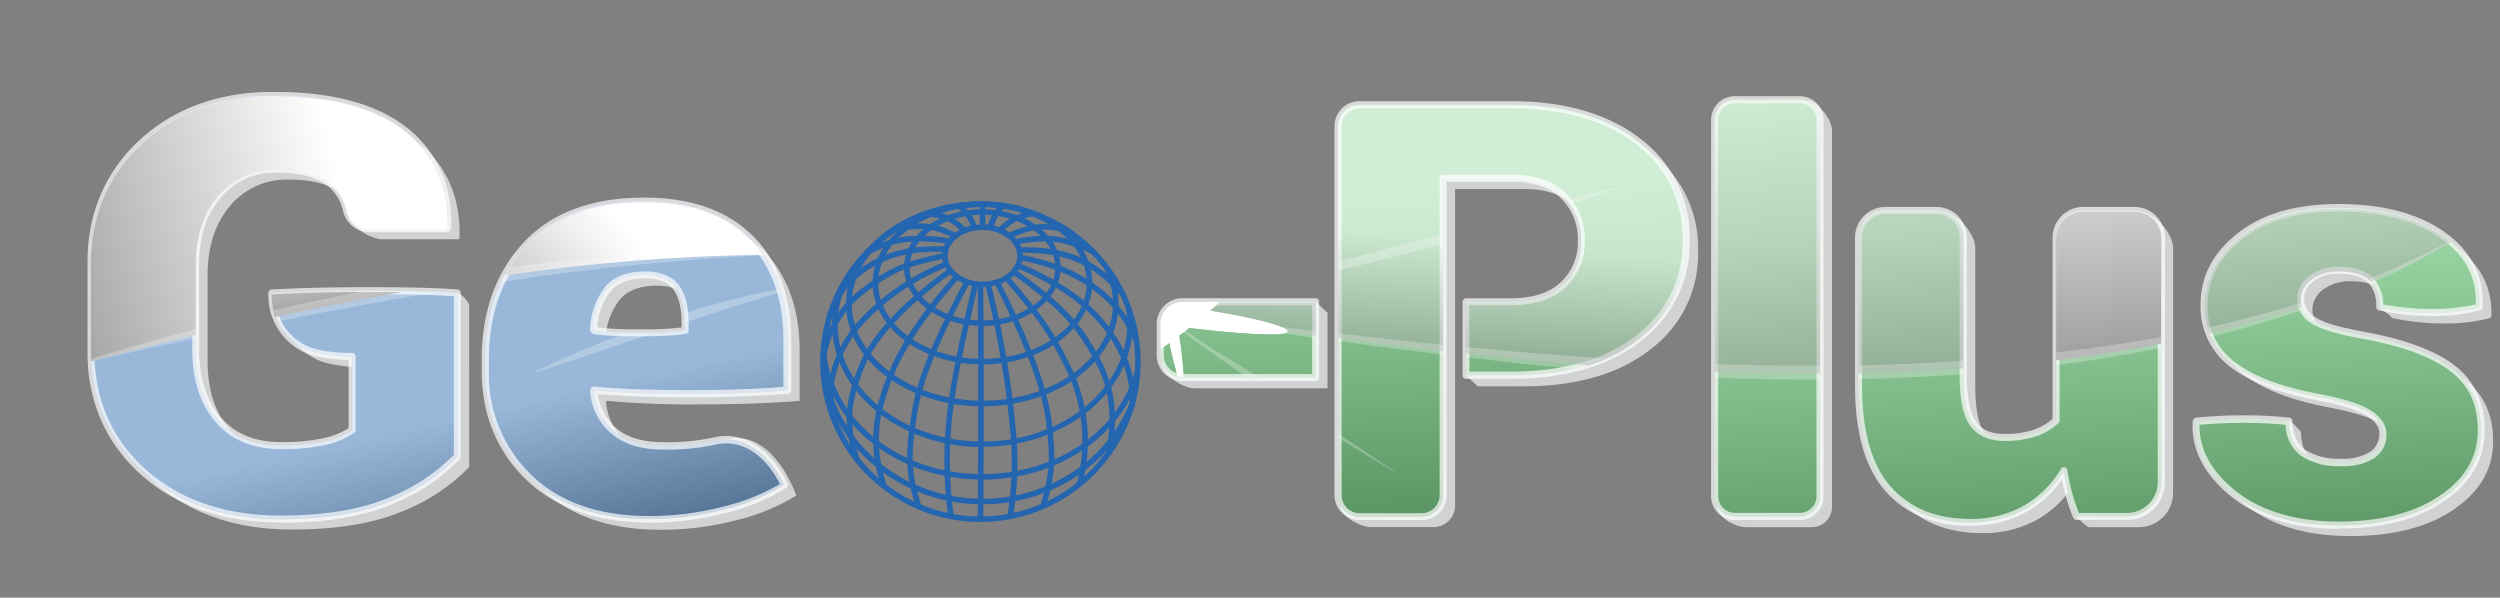 <?xml version="1.0" encoding="UTF-8"?>
<svg xmlns="http://www.w3.org/2000/svg" xmlns:xlink="http://www.w3.org/1999/xlink" viewBox="0 0 452.43 108.15">
  <rect x="0" y="0" width="452.43" height="108.15" fill="#808080" stroke="none"/>
  <defs>
    <style>.cls-1{fill:url(#radial-gradient);}.cls-2{fill:url(#radial-gradient-2);}.cls-3{fill:url(#radial-gradient-3);}.cls-4{fill:none;}.cls-5{isolation:isolate;}.cls-6{clip-path:url(#clip-path);}.cls-7{fill:#d0d2d3;}.cls-8{fill:#2465af;}.cls-9{fill:#35b34a;}.cls-10,.cls-29{mix-blend-mode:multiply;}.cls-10{opacity:0.53;}.cls-11{clip-path:url(#clip-path-3);}.cls-12{clip-path:url(#clip-path-4);}.cls-13{fill:url(#linear-gradient);}.cls-14{clip-path:url(#clip-path-5);}.cls-15{fill:url(#linear-gradient-2);}.cls-16{clip-path:url(#clip-path-6);}.cls-17{fill:url(#linear-gradient-3);}.cls-18{clip-path:url(#clip-path-7);}.cls-19{fill:url(#linear-gradient-4);}.cls-20{clip-path:url(#clip-path-8);}.cls-21{fill:url(#linear-gradient-5);}.cls-22{clip-path:url(#clip-path-9);}.cls-23{fill:url(#linear-gradient-6);}.cls-24{clip-path:url(#clip-path-10);}.cls-25{fill:url(#linear-gradient-7);}.cls-26,.cls-56{mix-blend-mode:overlay;}.cls-26{opacity:0.7;}.cls-27{clip-path:url(#clip-path-11);}.cls-28{fill:#fff;}.cls-30{clip-path:url(#clip-path-12);}.cls-31{clip-path:url(#clip-path-13);}.cls-32{fill:url(#linear-gradient-8);}.cls-33{clip-path:url(#clip-path-14);}.cls-34{fill:url(#linear-gradient-9);}.cls-35{clip-path:url(#clip-path-15);}.cls-36{fill:url(#linear-gradient-10);}.cls-37{opacity:0.5;}.cls-38{clip-path:url(#clip-path-16);}.cls-39{clip-path:url(#clip-path-17);}.cls-40{fill:url(#linear-gradient-11);}.cls-41{clip-path:url(#clip-path-18);}.cls-42{fill:url(#linear-gradient-12);}.cls-43{clip-path:url(#clip-path-19);}.cls-44{clip-path:url(#clip-path-20);}.cls-45{fill:url(#linear-gradient-13);}.cls-46{clip-path:url(#clip-path-21);}.cls-47{clip-path:url(#clip-path-22);}.cls-48{fill:url(#linear-gradient-14);}.cls-49{clip-path:url(#clip-path-23);}.cls-50{clip-path:url(#clip-path-24);}.cls-51{fill:url(#linear-gradient-15);}.cls-52{clip-path:url(#clip-path-25);}.cls-53{clip-path:url(#clip-path-26);}.cls-54{fill:url(#linear-gradient-16);}.cls-55{clip-path:url(#clip-path-27);}.cls-56{opacity:0.26;}.cls-57{clip-path:url(#clip-path-28);}.cls-58{clip-path:url(#clip-path-29);}.cls-59{clip-path:url(#clip-path-30);}.cls-60{clip-path:url(#clip-path-32);}.cls-61{clip-path:url(#clip-path-33);}.cls-62{clip-path:url(#clip-path-34);}.cls-63{clip-path:url(#clip-path-35);}.cls-64{clip-path:url(#clip-path-36);}.cls-65{clip-path:url(#clip-path-37);}.cls-66{clip-path:url(#clip-path-39);}.cls-67{clip-path:url(#clip-path-41);}.cls-68{clip-path:url(#clip-path-45);}.cls-69{clip-path:url(#clip-path-49);}.cls-70{clip-path:url(#clip-path-53);}.cls-71{mask:url(#mask);}.cls-72{fill:url(#radial-gradient-4);}.cls-73{clip-path:url(#clip-path-54);}.cls-74{mask:url(#mask-2);}.cls-75{fill:url(#radial-gradient-5);}.cls-76{clip-path:url(#clip-path-55);}.cls-77{mask:url(#mask-3);}.cls-78{fill:url(#radial-gradient-6);}</style>
    <radialGradient id="radial-gradient" cx="0" cy="80.38" r="1" gradientTransform="matrix(0, 3.96, 23.72, 0, -1708.94, 38.6)" gradientUnits="userSpaceOnUse">
      <stop offset="0" stop-color="#fff"></stop>
      <stop offset="1"></stop>
      <stop offset="1"></stop>
    </radialGradient>
    <radialGradient id="radial-gradient-2" cy="80.38" gradientTransform="matrix(-1.83, 0, 0, 23.19, 205.61, -1833.73)" xlink:href="#radial-gradient"></radialGradient>
    <radialGradient id="radial-gradient-3" cy="80.38" gradientTransform="matrix(1.06, 0, 0, -13.46, 196.72, 1122.49)" xlink:href="#radial-gradient"></radialGradient>
    <clipPath id="clip-path" transform="translate(15.8 16.62)">
      <rect class="cls-4" width="435.39" height="80.38"></rect>
    </clipPath>
    <clipPath id="clip-path-3" transform="translate(15.8 16.62)">
      <rect class="cls-4" x="0.63" y="0.63" width="432.6" height="77.8"></rect>
    </clipPath>
    <clipPath id="clip-path-4" transform="translate(15.8 16.62)">
      <path class="cls-4" d="M67,65.94a33.92,33.92,0,0,1-12,8q-7.77,3.33-20,3.33-15.26,0-24.77-8.5T.63,46.75V31.19q0-13.46,9.27-22T33.74.63Q49.45.63,57.47,7t7.74,17.42l-.11.31H51.21A4.4,4.4,0,0,1,46.9,21.4,8.65,8.65,0,0,0,44,16.6q-3.21-2.66-9.68-2.66a13.39,13.39,0,0,0-10.7,4.76q-4.05,4.77-4.05,12.39V46.75q0,7.78,4,12.52T34.92,64a35,35,0,0,0,8.25-.77,13.9,13.9,0,0,0,4.76-2V47.88s-5.63.1-8.66-1.44a10.69,10.69,0,0,1-5.87-10S39,36,51.17,36,67,36.41,67,36.41Z"></path>
    </clipPath>
    <linearGradient id="linear-gradient" y1="80.38" x2="1" y2="80.38" gradientTransform="matrix(0, 49.47, 49.47, 0, -3942.76, 65.69)" gradientUnits="userSpaceOnUse">
      <stop offset="0" stop-color="#fff"></stop>
      <stop offset="1" stop-color="#1d1d1b"></stop>
    </linearGradient>
    <clipPath id="clip-path-5" transform="translate(15.8 16.62)">
      <path class="cls-4" d="M101.53,77.31q-13.86,0-21.71-7.63T72,50.39v-2q0-12.69,7.4-20.68t21.43-7.93q12.33,0,19.11,6.7t6.79,18.38V54s-6.3.65-17.84.65A165.11,165.11,0,0,1,91.79,54l-.11.31a10.36,10.36,0,0,0,3.54,7c2.07,1.8,5,2.69,8.9,2.69a40.11,40.11,0,0,0,9.09-.82c8.69-2.09,12.87,7.94,12.87,7.94a36.75,36.75,0,0,1-10.59,4.4,53.57,53.57,0,0,1-14,1.79m-.73-44.17c-3,0-5.29.88-6.73,2.63a12.37,12.37,0,0,0-2.5,7.14l.11.26s1.75.43,8.38.43,8.06-.43,8.06-.43V41.84c0-2.87-.56-5-1.66-6.5s-3-2.2-5.66-2.2"></path>
    </clipPath>
    <linearGradient id="linear-gradient-2" y1="80.37" y2="80.37" gradientTransform="matrix(0, 49.47, 49.47, 0, -3876.84, 51.53)" xlink:href="#linear-gradient"></linearGradient>
    <clipPath id="clip-path-6" transform="translate(15.8 16.62)">
      <path class="cls-4" d="M309.93,76.85H298.15a3.65,3.65,0,0,1-3.65-3.66V5.08a3.65,3.65,0,0,1,3.65-3.66h11.78a3.65,3.65,0,0,1,3.65,3.66V73.19a3.65,3.65,0,0,1-3.65,3.66"></path>
    </clipPath>
    <linearGradient id="linear-gradient-3" y1="80.38" y2="80.38" gradientTransform="matrix(0, 104.59, 104.59, 0, -8102.13, 27.68)" xlink:href="#linear-gradient"></linearGradient>
    <clipPath id="clip-path-7" transform="translate(15.8 16.62)">
      <path class="cls-4" d="M357.7,68.55a18.93,18.93,0,0,1-7,6.94,19.92,19.92,0,0,1-9.94,2.43q-9.47,0-14.84-6T320.54,53.2V26.36a4.9,4.9,0,0,1,4.9-4.9h9.18a4.9,4.9,0,0,1,4.9,4.9V51.24q0,6.49,1.83,8.9c1.22,1.6,3.1,2.41,5.66,2.41a17,17,0,0,0,5.35-.77,10.48,10.48,0,0,0,3.94-2.31V26.36a4.9,4.9,0,0,1,4.89-4.9h9.24a4.9,4.9,0,0,1,4.9,4.9V70.64a6.21,6.21,0,0,1-6.21,6.21H360A31.43,31.43,0,0,1,358.65,73a40.61,40.61,0,0,1-.95-4.41"></path>
    </clipPath>
    <linearGradient id="linear-gradient-4" y1="80.37" y2="80.37" gradientTransform="matrix(0, 104.59, 104.59, 0, -8057.69, 25.11)" xlink:href="#linear-gradient"></linearGradient>
    <clipPath id="clip-path-8" transform="translate(15.8 16.62)">
      <path class="cls-4" d="M415.47,61.8q0-2.05-2.49-3.66t-9-2.89q-10.33-1.91-15.58-5.86a13,13,0,0,1-5.25-10.93q0-7.32,6.56-12.42T407.43,21q11.81,0,18.81,4.94t6.66,12.77l-.11.31a31.62,31.62,0,0,1-8.54,1,43.6,43.6,0,0,1-9.38-1,6.63,6.63,0,0,0-1.75-5c-1.17-1.12-3.08-1.69-5.74-1.69a7.88,7.88,0,0,0-4.87,1.49,4.55,4.55,0,0,0-2,3.79,4.44,4.44,0,0,0,2.26,3.73q2.28,1.55,9.16,2.77,10.88,2,16.07,6t5.19,11.24q0,7.47-7.08,12.31t-18.72,4.83q-12.07,0-19.1-5.73t-6.69-12.8l.1-.3a84.68,84.68,0,0,1,8.54-.43,73.15,73.15,0,0,1,8.19.43c.07,2.62.92,4.52,2.54,5.68A11.76,11.76,0,0,0,407.92,67a9.65,9.65,0,0,0,5.63-1.36,4.44,4.44,0,0,0,1.92-3.86"></path>
    </clipPath>
    <linearGradient id="linear-gradient-5" y1="80.38" y2="80.38" gradientTransform="matrix(0, 104.59, 104.59, 0, -7998.87, 21.59)" xlink:href="#linear-gradient"></linearGradient>
    <clipPath id="clip-path-9" transform="translate(15.8 16.62)">
      <path class="cls-4" d="M222.28,51.7H198.21a4,4,0,0,1-4-4V42a4,4,0,0,1,4-4h24.07Z"></path>
    </clipPath>
    <linearGradient id="linear-gradient-6" y1="80.38" y2="80.38" gradientTransform="matrix(0, 99.42, 99.42, 0, -7782.86, 19.6)" xlink:href="#linear-gradient"></linearGradient>
    <clipPath id="clip-path-10" transform="translate(15.8 16.62)">
      <path class="cls-4" d="M280.78,9.08q-8.55-6.76-23.14-6.76H230.23a3.89,3.89,0,0,0-3.89,3.89V73a3.9,3.9,0,0,0,3.89,3.9h11.25a3.9,3.9,0,0,0,3.89-3.9V15.63h12.27q6.25,0,9.49,3.17a10.91,10.91,0,0,1,3.24,8.14,10.47,10.47,0,0,1-3.27,8q-3.27,3.1-9.46,3.1h-8.15V51.3h8.15q14.58,0,23.14-6.73a21.43,21.43,0,0,0,8.56-17.73,21.51,21.51,0,0,0-8.56-17.76"></path>
    </clipPath>
    <linearGradient id="linear-gradient-7" y1="80.38" y2="80.38" gradientTransform="matrix(0, 99.68, 99.68, 0, -7754.88, 17.31)" xlink:href="#linear-gradient"></linearGradient>
    <clipPath id="clip-path-11" transform="translate(15.8 16.62)">
      <rect class="cls-4" width="433.86" height="79.07"></rect>
    </clipPath>
    <clipPath id="clip-path-12" transform="translate(15.8 16.62)">
      <rect class="cls-4" x="0.63" y="0.84" width="427.11" height="50.2"></rect>
    </clipPath>
    <clipPath id="clip-path-13" transform="translate(15.8 16.62)">
      <path class="cls-4" d="M19.61,31.29q0-7.62,4.05-12.38a13.36,13.36,0,0,1,10.7-4.77q6.47,0,9.68,2.67a8.58,8.58,0,0,1,2.86,4.8,4.4,4.4,0,0,0,4.31,3.33H65.1l.11-.3q.29-11.06-7.74-17.43T33.74.84Q19.16.84,9.9,9.38t-9.27,22V47c0,.61,0,1.2.05,1.79C6.45,47.22,12.81,45.61,19.61,44Z"></path>
    </clipPath>
    <linearGradient id="linear-gradient-8" y1="80.41" y2="80.41" gradientTransform="matrix(-136.2, 0, 0, 136.2, 48.03, -10927.21)" xlink:href="#linear-gradient"></linearGradient>
    <clipPath id="clip-path-14" transform="translate(15.8 16.62)">
      <path class="cls-4" d="M33.4,36.61A11.21,11.21,0,0,0,34,40.74c7.38-1.59,15.09-3.12,23-4.52-1.68,0-3.62,0-5.84,0-12.14,0-17.77.43-17.77.43"></path>
    </clipPath>
    <linearGradient id="linear-gradient-9" y1="80.37" y2="80.37" gradientTransform="matrix(0, 46.25, 46.25, 0, -3672.03, 20.23)" xlink:href="#linear-gradient"></linearGradient>
    <clipPath id="clip-path-15" transform="translate(15.8 16.62)">
      <path class="cls-4" d="M100.8,20q-14,0-21.43,7.93a26.27,26.27,0,0,0-3.81,5.3,350.13,350.13,0,0,1,46.72-3.74,20.83,20.83,0,0,0-2.37-2.79Q113.13,20,100.8,20"></path>
    </clipPath>
    <linearGradient id="linear-gradient-10" y1="80.35" y2="80.35" gradientTransform="matrix(-98.42, 0, 0, 98.42, 99.03, -7881.11)" xlink:href="#linear-gradient"></linearGradient>
    <clipPath id="clip-path-16" transform="translate(15.8 16.62)">
      <rect class="cls-4" x="294.5" y="1.62" width="19.09" height="49.41"></rect>
    </clipPath>
    <clipPath id="clip-path-17" transform="translate(15.8 16.62)">
      <path class="cls-4" d="M313.58,51V5.28a3.65,3.65,0,0,0-3.65-3.66H298.15a3.65,3.65,0,0,0-3.65,3.66V50.73q9.54.33,19.08.3"></path>
    </clipPath>
    <linearGradient id="linear-gradient-11" y1="80.38" y2="80.38" gradientTransform="matrix(0, 129.12, 129.12, 0, -10074.08, -1.27)" xlink:href="#linear-gradient"></linearGradient>
    <clipPath id="clip-path-18" transform="translate(15.8 16.62)">
      <path class="cls-4" d="M375.33,26.56a4.89,4.89,0,0,0-4.9-4.89h-9.24a4.89,4.89,0,0,0-4.89,4.89v22c6.46-.78,12.82-1.76,19-3Z"></path>
    </clipPath>
    <linearGradient id="linear-gradient-12" y1="80.38" y2="80.38" gradientTransform="matrix(0, 129.12, 129.12, 0, -10012.38, -6.97)" xlink:href="#linear-gradient"></linearGradient>
    <clipPath id="clip-path-19" transform="translate(15.8 16.62)">
      <rect class="cls-4" x="320.54" y="21.67" width="18.98" height="29.27"></rect>
    </clipPath>
    <clipPath id="clip-path-20" transform="translate(15.8 16.62)">
      <path class="cls-4" d="M339.52,26.56a4.89,4.89,0,0,0-4.9-4.89h-9.18a4.89,4.89,0,0,0-4.9,4.89V50.94c6.37-.13,12.71-.4,19-.83Z"></path>
    </clipPath>
    <linearGradient id="linear-gradient-13" y1="80.38" y2="80.38" gradientTransform="matrix(0, 129.12, 129.12, 0, -10048.16, -3.64)" xlink:href="#linear-gradient"></linearGradient>
    <clipPath id="clip-path-21" transform="translate(15.8 16.62)">
      <rect class="cls-4" x="383.11" y="21.15" width="44.63" height="22.57"></rect>
    </clipPath>
    <clipPath id="clip-path-22" transform="translate(15.8 16.62)">
      <path class="cls-4" d="M400.55,37.79a4.55,4.55,0,0,1,2-3.79,7.88,7.88,0,0,1,4.87-1.48q4,0,5.74,1.69l.15.16a135.94,135.94,0,0,0,14.48-7.1c-.48-.4-1-.8-1.51-1.18q-7-4.93-18.81-4.94-11.21,0-17.76,5.1t-6.56,12.41a14.69,14.69,0,0,0,.85,5.07q8.64-2,16.8-4.68a3.79,3.79,0,0,1-.21-1.26"></path>
    </clipPath>
    <linearGradient id="linear-gradient-14" y1="80.38" y2="80.38" gradientTransform="matrix(0, 129.12, 129.12, 0, -9972.63, -10.65)" xlink:href="#linear-gradient"></linearGradient>
    <clipPath id="clip-path-23" transform="translate(15.8 16.62)">
      <rect class="cls-4" x="195.06" y="38.22" width="27.22" height="5.95"></rect>
    </clipPath>
    <clipPath id="clip-path-24" transform="translate(15.8 16.62)">
      <path class="cls-4" d="M198.21,38.22a4,4,0,0,0-3.15,1.54c8.87,1.52,17.42,3,27.22,4.41v-6Z"></path>
    </clipPath>
    <linearGradient id="linear-gradient-15" y1="80.37" y2="80.37" gradientTransform="matrix(-53.09, 0, 0, 53.09, 226.17, -4226.18)" xlink:href="#linear-gradient"></linearGradient>
    <clipPath id="clip-path-25" transform="translate(15.8 16.62)">
      <rect class="cls-4" x="226.34" y="2.52" width="63" height="46.96"></rect>
    </clipPath>
    <clipPath id="clip-path-26" transform="translate(15.8 16.62)">
      <path class="cls-4" d="M289.34,27a21.51,21.51,0,0,0-8.56-17.76q-8.55-6.76-23.14-6.76H230.23a3.89,3.89,0,0,0-3.89,3.89v38.2q9.32,1.28,19,2.38V15.83h12.27q6.25,0,9.49,3.17a10.91,10.91,0,0,1,3.24,8.14,10.46,10.46,0,0,1-3.27,8q-3.27,3.1-9.46,3.1h-8.15v9.11c7.75.85,14.34,1.58,22.31,2.17a28.86,28.86,0,0,0,9-4.7A21.46,21.46,0,0,0,289.34,27"></path>
    </clipPath>
    <linearGradient id="linear-gradient-16" y1="80.39" y2="80.39" gradientTransform="matrix(-53.06, 0, 0, 53.06, 255.95, -4239.7)" xlink:href="#linear-gradient"></linearGradient>
    <clipPath id="clip-path-27" transform="translate(15.8 16.62)">
      <path class="cls-4" d="M91.68,43.17l-.11-.26a12.37,12.37,0,0,1,2.5-7.14c1.44-1.75,3.69-2.63,6.73-2.63q4,0,5.66,2.2c1.1,1.46,1.66,3.63,1.66,6.5v1.33s-1.43.43-8.06.43-8.38-.43-8.38-.43M79.37,27.76q-7.4,8-7.4,20.68v2Q72,62,79.82,69.68t21.71,7.63a53.57,53.57,0,0,0,14-1.79,36.75,36.75,0,0,0,10.59-4.4s-4.18-10-12.87-7.94a40.11,40.11,0,0,1-9.09.82c-3.87,0-6.83-.89-8.9-2.69a10.36,10.36,0,0,1-3.54-7l.11-.31a165.11,165.11,0,0,0,17.07.65c11.54,0,17.84-.65,17.84-.65V44.91q0-11.67-6.79-18.38t-19.11-6.7h-.17q-13.9,0-21.26,7.93"></path>
    </clipPath>
    <clipPath id="clip-path-28" transform="translate(15.8 16.62)">
      <rect class="cls-4" x="-3.87" y="28.94" width="132.31" height="20.81"></rect>
    </clipPath>
    <clipPath id="clip-path-29" transform="translate(15.8 16.62)">
      <rect class="cls-4" x="80.33" y="35.03" width="49.03" height="16.01"></rect>
    </clipPath>
    <clipPath id="clip-path-30" transform="translate(15.8 16.62)">
      <path class="cls-4" d="M9.9,9.18Q.63,17.73.63,31.19V46.75q0,13.56,9.52,22.06t24.77,8.5q12.22,0,20-3.33a33.92,33.92,0,0,0,12-8V36.41S63.31,36,51.17,36s-17.77.43-17.77.43a10.69,10.69,0,0,0,5.87,10c3,1.54,8.66,1.44,8.66,1.44V61.19a13.9,13.9,0,0,1-4.76,2,35,35,0,0,1-8.25.77q-7.26,0-11.28-4.73t-4-12.52V31.09q0-7.62,4.05-12.39a13.37,13.37,0,0,1,10.7-4.76q6.48,0,9.68,2.66a8.65,8.65,0,0,1,2.86,4.8,4.4,4.4,0,0,0,4.32,3.34H65.1l.11-.31Q65.5,13.37,57.47,7T33.74.63Q19.16.63,9.9,9.18"></path>
    </clipPath>
    <clipPath id="clip-path-32" transform="translate(15.8 16.62)">
      <rect class="cls-4" x="40.87" y="10.23" width="47.63" height="7.87"></rect>
    </clipPath>
    <clipPath id="clip-path-33" transform="translate(15.8 16.62)">
      <path class="cls-4" d="M198.21,38a4,4,0,0,0-4,4v5.63a4,4,0,0,0,4,4h24.07V38Z"></path>
    </clipPath>
    <clipPath id="clip-path-34" transform="translate(15.8 16.62)">
      <rect class="cls-4" x="192.6" y="24.79" width="239.01" height="27.3"></rect>
    </clipPath>
    <clipPath id="clip-path-35" transform="translate(15.8 16.62)">
      <rect class="cls-4" x="192.6" y="39.13" width="46.14" height="30.12"></rect>
    </clipPath>
    <clipPath id="clip-path-36" transform="translate(15.8 16.62)">
      <rect class="cls-4" x="192.6" y="16.62" width="86.26" height="22.52"></rect>
    </clipPath>
    <clipPath id="clip-path-37" transform="translate(15.8 16.62)">
      <path class="cls-4" d="M230.23,2.32a3.89,3.89,0,0,0-3.89,3.89V73a3.9,3.9,0,0,0,3.89,3.9h11.25a3.9,3.9,0,0,0,3.89-3.9V15.63h12.27q6.25,0,9.49,3.17a10.91,10.91,0,0,1,3.24,8.14,10.47,10.47,0,0,1-3.27,8q-3.27,3.1-9.46,3.1h-8.15V51.3h8.15q14.58,0,23.14-6.73a21.43,21.43,0,0,0,8.56-17.73,21.51,21.51,0,0,0-8.56-17.76q-8.55-6.76-23.14-6.76Z"></path>
    </clipPath>
    <clipPath id="clip-path-39" transform="translate(15.8 16.62)">
      <rect class="cls-4" x="192.6" y="39.13" width="44.84" height="30.12"></rect>
    </clipPath>
    <clipPath id="clip-path-41" transform="translate(15.8 16.62)">
      <path class="cls-4" d="M298.15,1.42h11.77a3.66,3.66,0,0,1,3.66,3.66V73.19a3.66,3.66,0,0,1-3.66,3.66H298.15a3.65,3.65,0,0,1-3.65-3.65V5.08A3.66,3.66,0,0,1,298.15,1.42Z"></path>
    </clipPath>
    <clipPath id="clip-path-45" transform="translate(15.8 16.62)">
      <path class="cls-4" d="M361.19,21.46a4.9,4.9,0,0,0-4.89,4.9V59.47a10.45,10.45,0,0,1-3.95,2.31,16.94,16.94,0,0,1-5.34.77c-2.56,0-4.44-.81-5.66-2.41s-1.83-4.57-1.83-8.9V26.36a4.9,4.9,0,0,0-4.9-4.9h-9.18a4.91,4.91,0,0,0-4.9,4.9V53.2q0,12.64,5.38,18.68t14.84,6a19.92,19.92,0,0,0,9.94-2.43,18.93,18.93,0,0,0,7-6.94,40.61,40.61,0,0,0,.95,4.41A31.43,31.43,0,0,0,360,76.85h9.11a6.21,6.21,0,0,0,6.21-6.21V26.36a4.9,4.9,0,0,0-4.9-4.9Z"></path>
    </clipPath>
    <clipPath id="clip-path-49" transform="translate(15.8 16.62)">
      <path class="cls-4" d="M389.67,26.05q-6.56,5.09-6.56,12.41a13,13,0,0,0,5.25,10.93q5.25,4,15.58,5.86,6.56,1.28,9,2.89t2.49,3.66a4.44,4.44,0,0,1-1.92,3.86A9.72,9.72,0,0,1,407.92,67,11.76,11.76,0,0,1,401,65.28q-2.43-1.74-2.54-5.68a74.87,74.87,0,0,0-8.19-.42c-4.74,0-8.54.42-8.54.42l-.1.3q-.33,7.07,6.69,12.8t19.1,5.73q11.65,0,18.72-4.83t7.08-12.31q0-7.27-5.19-11.24t-16.07-6q-6.89-1.23-9.15-2.77a4.43,4.43,0,0,1-2.27-3.73,4.55,4.55,0,0,1,2-3.79,7.88,7.88,0,0,1,4.87-1.49c2.66,0,4.57.57,5.74,1.69a6.63,6.63,0,0,1,1.75,5,43.6,43.6,0,0,0,9.38,1,31.75,31.75,0,0,0,8.55-1l.1-.31q.33-7.83-6.66-12.77T407.43,21q-11.21,0-17.76,5.1"></path>
    </clipPath>
    <clipPath id="clip-path-53" transform="translate(15.8 16.62)">
      <path class="cls-4" d="M198.21,38a4,4,0,0,0-4,4v4.68q2-1.47,4.16-3.11c2.43-1.9,4.7-3.79,6.73-5.6Z"></path>
    </clipPath>
    <mask id="mask" x="205.76" y="49.36" width="19.33" height="19.27" maskUnits="userSpaceOnUse">
      <g transform="translate(15.8 16.62)">
        <rect class="cls-1" x="192.65" y="35.59" width="13.95" height="13.56" transform="translate(16.05 131.51) rotate(-37.88)"></rect>
      </g>
    </mask>
    <radialGradient id="radial-gradient-4" cx="0" cy="80.38" r="1" gradientTransform="matrix(0, 3.96, 23.72, 0, -1708.94, 38.6)" gradientUnits="userSpaceOnUse">
      <stop offset="0" stop-color="#fff"></stop>
      <stop offset="1" stop-color="#fff"></stop>
      <stop offset="1" stop-color="#fff"></stop>
    </radialGradient>
    <clipPath id="clip-path-54" transform="translate(15.8 16.62)">
      <path class="cls-4" d="M194.18,42v.11l1.49.19c13,1.63,21.49,2.11,21.62,1.08s-8.15-3.17-21.15-4.8h0A4,4,0,0,0,194.18,42"></path>
    </clipPath>
    <mask id="mask-2" x="209.26" y="52.38" width="24.67" height="11.54" maskUnits="userSpaceOnUse">
      <g transform="translate(15.8 16.62)">
        <rect class="cls-2" x="201.46" y="29.64" width="8.67" height="23.78" transform="translate(139.09 240.6) rotate(-82.88)"></rect>
      </g>
    </mask>
    <radialGradient id="radial-gradient-5" cy="80.38" r="1" gradientTransform="matrix(-1.83, 0, 0, 23.19, 205.61, -1833.73)" xlink:href="#radial-gradient-4"></radialGradient>
    <clipPath id="clip-path-55" transform="translate(15.8 16.62)">
      <path class="cls-4" d="M194.74,40l.12.68A106.23,106.23,0,0,0,197.3,51.6a3.91,3.91,0,0,0,.91.1h.27A102.06,102.06,0,0,0,197,40.29c-.12-.66-.24-1.31-.36-1.94A4,4,0,0,0,194.74,40"></path>
    </clipPath>
    <mask id="mask-3" x="208.22" y="54.32" width="8.4" height="14.66" maskUnits="userSpaceOnUse">
      <g transform="translate(15.8 16.62)">
        <rect class="cls-3" x="193.59" y="38.13" width="6.05" height="13.8" transform="translate(-4.86 35.49) rotate(-10.19)"></rect>
      </g>
    </mask>
    <radialGradient id="radial-gradient-6" cy="80.38" r="1" gradientTransform="matrix(1.06, 0, 0, -13.46, 196.72, 1122.49)" xlink:href="#radial-gradient-4"></radialGradient>
  </defs>
  <g class="cls-5">
    <g id="Layer_2" data-name="Layer 2">
      <g id="Layer_1-2" data-name="Layer 1">
        <g class="cls-6">
          <g class="cls-6">
            <path class="cls-7" d="M69.12,67.89a34.28,34.28,0,0,1-12.05,8q-7.77,3.31-20,3.32-15.25,0-24.77-8.49T2.79,48.69V33.13q0-13.46,9.27-22T35.9,2.58q15.7,0,23.73,6.37t7.74,17.43l-.11.3H53.37c-2,0-5.68-2.21-6.15-4.19s.41-2.76-1-3.94Q43,15.88,36.52,15.88a13.35,13.35,0,0,0-10.7,4.77q-4,4.76-4.05,12.38V48.69q0,7.79,4,12.52t11.29,4.73a35.08,35.08,0,0,0,8.25-.76,14.09,14.09,0,0,0,4.76-2.05V49.82s-5.63.1-8.67-1.44a10.68,10.68,0,0,1-5.86-10s5.62-.44,17.77-.44c8,0,11.63-1.63,13.63-1.51,1,.07,2.16,2,2.16,2Z" transform="translate(15.8 16.62)"></path>
            <path class="cls-7" d="M103.69,79.25q-13.86,0-21.71-7.62t-7.85-19.3V50.38q0-12.69,7.4-20.68T103,21.77q12.35,0,19.12,6.71t6.79,18.37v9.06s-6.3.65-17.84.65A165.11,165.11,0,0,1,94,55.91l-.12.31a10.41,10.41,0,0,0,3.55,7c2.07,1.79,5,2.68,8.9,2.68,3.64,0,6.8-2.46,9.22-3,8.68-2.1,12.74,10.16,12.74,10.16a36.47,36.47,0,0,1-10.59,4.4,53.57,53.57,0,0,1-14,1.79M103,35.08q-4.56,0-6.72,2.63a12.45,12.45,0,0,0-2.51,7.14l.11.26s1.75.43,8.39.43,8.06-.43,8.06-.43V43.78c0-2.87-.56-5-1.67-6.5s-3-2.2-5.66-2.2" transform="translate(15.8 16.62)"></path>
            <path class="cls-7" d="M312.09,78.79H300.31c-2,0-5.26-1.66-5.26-3.68L296.65,7a3.66,3.66,0,0,1,3.66-3.66l10.81-1.74c2,0,4.62,3.38,4.62,5.4V75.13a3.65,3.65,0,0,1-3.65,3.66" transform="translate(15.8 16.62)"></path>
            <path class="cls-7" d="M359.86,70.5a19,19,0,0,1-7,6.93,19.86,19.86,0,0,1-9.94,2.43q-9.45,0-14.83-6T322.7,55.14V28.3a4.89,4.89,0,0,1,4.9-4.89l8-1.64c2.7,0,6.07,3.83,6.07,6.53V53.18q0,6.49,1.83,8.9t5.65,2.41a17,17,0,0,0,5.35-.77,10.44,10.44,0,0,0,3.94-2.3V28.3a4.9,4.9,0,0,1,4.9-4.89l8.07-1.64c2.7,0,6.06,3.83,6.06,6.53V72.58a6.21,6.21,0,0,1-6.21,6.21h-9.1A10.88,10.88,0,0,1,360,76.85c-.27-.7,1.15-.69.8-1.95a40.72,40.72,0,0,1-.95-4.4" transform="translate(15.8 16.62)"></path>
            <path class="cls-7" d="M417.63,63.74q0-2-2.49-3.66c-1.66-1.08-4.67-2-9.05-2.89q-10.32-1.89-15.57-5.86a13,13,0,0,1-5.25-10.93q0-7.32,6.56-12.41t17.76-5.09q11.81,0,18.8,4.93t6.67,12.77l-.11.31a31.31,31.31,0,0,1-8.54,1,43.17,43.17,0,0,1-9.38-1c0-.4-2.12-1.58-2.16-1.94-.18-1.63,1.36-2.1.41-3q-1.75-1.7-5.74-1.69a7.84,7.84,0,0,0-4.87,1.48,4.55,4.55,0,0,0-2,3.79A4.46,4.46,0,0,0,405,43.27c1.51,1,4.57,1.94,9.16,2.76Q425,48,430.2,52t5.19,11.24q0,7.47-7.08,12.31t-18.72,4.84q-12.07,0-19.1-5.74T383.8,61.85l.1-.31s3.8-.42,8.54-.42c3.33,0,4.72-1.65,6-1.52.56,0,2.16,1.94,2.16,1.94q.11,3.95,2.54,5.68A11.76,11.76,0,0,0,410.08,69a9.65,9.65,0,0,0,5.63-1.36,4.44,4.44,0,0,0,1.92-3.86" transform="translate(15.8 16.62)"></path>
            <path class="cls-7" d="M224.44,53.65H200.36c-2.22,0-6-2.59-6-4.82l2-4.84a4,4,0,0,1,4-4l21.92-2,2.16,2Z" transform="translate(15.8 16.62)"></path>
            <path class="cls-7" d="M282.94,11q-8.56-6.75-23.14-6.76H232.39a3.89,3.89,0,0,0-3.89,3.89l-1.77,66.5c0,2.15,3.51,4.14,5.66,4.14h11.25a3.89,3.89,0,0,0,3.89-3.89V17.57H259.8q6.26,0,9.49,3.18a10.9,10.9,0,0,1,3.23,8.13,10.48,10.48,0,0,1-3.26,8q-3.27,3.1-9.46,3.1h-8.15L249.49,51.3l2.16,2h8.15q14.58,0,23.14-6.73a21.46,21.46,0,0,0,8.56-17.74A21.53,21.53,0,0,0,282.94,11" transform="translate(15.8 16.62)"></path>
            <path class="cls-8" d="M67,66a34,34,0,0,1-12,8q-7.77,3.33-20,3.33-15.26,0-24.77-8.5T.63,46.75V31.19q0-13.46,9.27-22T33.74.64Q49.45.64,57.47,7t7.74,17.42l-.11.31H51.21A4.4,4.4,0,0,1,46.9,21.4,8.65,8.65,0,0,0,44,16.6q-3.21-2.66-9.68-2.66a13.39,13.39,0,0,0-10.7,4.76q-4.05,4.77-4.05,12.39V46.75q0,7.78,4,12.52T34.92,64a35,35,0,0,0,8.25-.77,13.81,13.81,0,0,0,4.76-2V47.88s-5.63.1-8.66-1.44a10.69,10.69,0,0,1-5.87-10S39,36,51.17,36,67,36.41,67,36.41Z" transform="translate(15.8 16.62)"></path>
            <path class="cls-8" d="M101.53,77.31q-13.84,0-21.71-7.63T72,50.39v-2q0-12.69,7.4-20.68t21.43-7.93q12.33,0,19.11,6.7t6.79,18.38V54s-6.3.65-17.84.65A165.11,165.11,0,0,1,91.79,54l-.11.31a10.36,10.36,0,0,0,3.54,7c2.07,1.8,5,2.69,8.9,2.69a40.11,40.11,0,0,0,9.09-.82c8.69-2.09,12.87,7.94,12.87,7.94a36.75,36.75,0,0,1-10.59,4.4,53.57,53.57,0,0,1-14,1.79m-.73-44.17c-3,0-5.29.88-6.73,2.63a12.45,12.45,0,0,0-2.51,7.14l.12.26s1.75.43,8.38.43,8.06-.43,8.06-.43V41.84c0-2.87-.56-5-1.66-6.5s-3-2.2-5.66-2.2" transform="translate(15.8 16.62)"></path>
            <path class="cls-9" d="M309.93,76.85H298.15a3.65,3.65,0,0,1-3.65-3.66V5.08a3.65,3.65,0,0,1,3.65-3.66h11.78a3.65,3.65,0,0,1,3.65,3.66V73.19a3.65,3.65,0,0,1-3.65,3.66" transform="translate(15.8 16.62)"></path>
            <path class="cls-9" d="M357.7,68.56a19,19,0,0,1-7,6.93,19.85,19.85,0,0,1-9.93,2.43q-9.47,0-14.84-6T320.54,53.2V26.36a4.9,4.9,0,0,1,4.9-4.89h9.18a4.89,4.89,0,0,1,4.9,4.89V51.24q0,6.49,1.83,8.9c1.22,1.6,3.1,2.41,5.66,2.41a16.94,16.94,0,0,0,5.34-.77,10.56,10.56,0,0,0,3.95-2.3V26.36a4.89,4.89,0,0,1,4.89-4.89h9.24a4.9,4.9,0,0,1,4.9,4.89V70.64a6.21,6.21,0,0,1-6.21,6.21H360A31.43,31.43,0,0,1,358.65,73a40.72,40.72,0,0,1-.95-4.4" transform="translate(15.8 16.62)"></path>
            <path class="cls-9" d="M415.47,61.8q0-2.05-2.49-3.66t-9-2.89q-10.33-1.91-15.58-5.86a13,13,0,0,1-5.25-10.93q0-7.32,6.56-12.41T407.43,21q11.81,0,18.81,4.94t6.66,12.77l-.11.31a31.31,31.31,0,0,1-8.54,1,43.17,43.17,0,0,1-9.38-1,6.6,6.6,0,0,0-1.75-5q-1.75-1.69-5.74-1.7a7.88,7.88,0,0,0-4.87,1.49,4.55,4.55,0,0,0-2,3.79,4.44,4.44,0,0,0,2.26,3.73q2.28,1.55,9.16,2.77,10.88,2,16.07,6t5.19,11.24q0,7.47-7.08,12.31t-18.72,4.83q-12.07,0-19.1-5.73t-6.69-12.8l.11-.3s3.79-.42,8.53-.42a74.87,74.87,0,0,1,8.19.42q.11,3.94,2.54,5.68T407.93,67a9.63,9.63,0,0,0,5.62-1.36,4.44,4.44,0,0,0,1.92-3.86" transform="translate(15.8 16.62)"></path>
            <path class="cls-9" d="M222.28,51.7H198.21a4,4,0,0,1-4-4V42a4,4,0,0,1,4-4h24.07Z" transform="translate(15.8 16.62)"></path>
            <path class="cls-9" d="M280.78,9.08q-8.55-6.76-23.14-6.76H230.23a3.89,3.89,0,0,0-3.89,3.89V73a3.9,3.9,0,0,0,3.89,3.9h11.25a3.9,3.9,0,0,0,3.89-3.9V15.63h12.27q6.25,0,9.49,3.17a10.91,10.91,0,0,1,3.24,8.14,10.47,10.47,0,0,1-3.27,8q-3.27,3.1-9.46,3.1h-8.15V51.3h8.15q14.58,0,23.14-6.73a21.43,21.43,0,0,0,8.56-17.73,21.51,21.51,0,0,0-8.56-17.76" transform="translate(15.8 16.62)"></path>
            <g class="cls-10">
              <g class="cls-11">
                <g class="cls-12">
                  <rect class="cls-13" x="-6.98" y="-5.72" width="81.55" height="89.38" transform="translate(8.07 25) rotate(-12.7)"></rect>
                </g>
                <g class="cls-14">
                  <rect class="cls-15" x="66.32" y="14.49" width="66.03" height="68.14" transform="translate(7.56 39.64) rotate(-12.7)"></rect>
                </g>
                <g class="cls-16">
                  <rect class="cls-17" x="292.28" y="0.92" width="23.52" height="76.42" transform="translate(14.02 34.69) rotate(-3.39)"></rect>
                </g>
                <g class="cls-18">
                  <rect class="cls-19" x="318.92" y="19.89" width="58.03" height="59.6" transform="translate(13.47 37.3) rotate(-3.39)"></rect>
                </g>
                <g class="cls-20">
                  <rect class="cls-21" x="379.76" y="19.47" width="55.12" height="60.45" transform="translate(13.58 40.82) rotate(-3.39)"></rect>
                </g>
                <g class="cls-22">
                  <rect class="cls-23" x="193.88" y="37.39" width="28.69" height="14.94" transform="translate(13.99 26.07) rotate(-2.59)"></rect>
                </g>
                <g class="cls-24">
                  <rect class="cls-25" x="224.69" y="0.94" width="66.3" height="77.29" transform="translate(14.28 28.31) rotate(-2.59)"></rect>
                </g>
              </g>
            </g>
            <g class="cls-26">
              <g class="cls-27">
                <path class="cls-28" d="M34.92,77.94c-10.28,0-18.76-2.91-25.19-8.65S0,55.94,0,46.75V31.19C0,22.08,3.19,14.51,9.47,8.72S23.9,0,33.74,0C44.31,0,52.43,2.19,57.87,6.51s8.17,10.39,8,17.94a.65.65,0,0,1,0,.2L65.7,25a.65.65,0,0,1-.6.42H51.21a5,5,0,0,1-4.93-3.83,8,8,0,0,0-2.64-4.46c-2-1.67-5.14-2.51-9.28-2.51a12.63,12.63,0,0,0-10.21,4.54c-2.59,3-3.91,7.06-3.91,12V46.75c0,5,1.31,9.08,3.88,12.11s6.18,4.51,10.8,4.51a34.41,34.41,0,0,0,8.1-.75,13.9,13.9,0,0,0,4.27-1.76V48.51c-1.6,0-5.76-.21-8.31-1.5a11.44,11.44,0,0,1-6.21-10.65.64.64,0,0,1,.58-.58c.06,0,5.79-.43,17.82-.43s15.71.42,15.86.43a.64.64,0,0,1,.56.63V66a.6.6,0,0,1-.16.42,34.82,34.82,0,0,1-12.27,8.2c-5.24,2.24-12,3.37-20.24,3.37M33.74,1.27c-9.51,0-17.39,2.82-23.41,8.38S1.27,22.44,1.27,31.19V46.75c0,8.82,3.13,16.08,9.3,21.59S25,76.68,34.92,76.68c8,0,14.66-1.11,19.74-3.28a34.2,34.2,0,0,0,11.67-7.7V37c-1.43-.11-5.74-.37-15.16-.37-9.85,0-15.44.28-17.15.39a9.93,9.93,0,0,0,5.53,8.87c2.86,1.44,8.31,1.36,8.37,1.36a.65.65,0,0,1,.45.19.64.64,0,0,1,.19.45V61.19a.62.62,0,0,1-.26.51,14.56,14.56,0,0,1-5,2.15,35.91,35.91,0,0,1-8.41.79c-5,0-9-1.67-11.77-5S19,52.07,19,46.75V31.09c0-5.22,1.42-9.52,4.21-12.8a14,14,0,0,1,11.18-5c4.45,0,7.84.94,10.09,2.81a9.14,9.14,0,0,1,3.06,5.14,3.8,3.8,0,0,0,3.7,2.85H64.59c.1-7-2.43-12.57-7.51-16.61S44,1.27,33.74,1.27M67,66h0Z" transform="translate(15.8 16.62)"></path>
                <path class="cls-28" d="M101.53,77.94c-9.36,0-16.81-2.62-22.15-7.8s-8-11.83-8-19.75v-2c0-8.59,2.54-15.69,7.57-21.11s12.4-8.15,21.89-8.14c8.35,0,14.94,2.32,19.56,6.89s7,10.91,7,18.83V54a.63.63,0,0,1-.57.63c-.06,0-6.46.65-17.89.65-9.26,0-14.73-.42-16.51-.59a9.57,9.57,0,0,0,3.28,6.17c1.94,1.68,4.79,2.54,8.48,2.54a39.21,39.21,0,0,0,8.94-.81c9.12-2.19,13.56,8.21,13.6,8.31a.63.63,0,0,1-.23.77,37,37,0,0,1-10.77,4.49,54.5,54.5,0,0,1-14.13,1.81m-.9-57.48c-9,0-16,2.6-20.79,7.73s-7.23,12-7.23,20.25v2a25.24,25.24,0,0,0,7.66,18.84c5.09,4.94,12.24,7.45,21.26,7.45a52.83,52.83,0,0,0,13.8-1.78,37.31,37.31,0,0,0,9.94-4c-.94-1.93-4.82-8.79-11.91-7.08a40.7,40.7,0,0,1-9.24.84c-4,0-7.14-1-9.31-2.85A11,11,0,0,1,91,54.34a.86.86,0,0,1,0-.28l.11-.31a.63.63,0,0,1,.67-.41c.06,0,5.65.64,17,.64,9.43,0,15.4-.44,17.19-.59V44.91c0-7.57-2.22-13.6-6.59-17.93s-10.66-6.52-18.67-6.52Zm-.57,23.78c-6.64,0-8.46-.44-8.54-.45a.66.66,0,0,1-.43-.37L91,43.16a.6.6,0,0,1,0-.3,13.15,13.15,0,0,1,2.65-7.49c1.56-1.9,4-2.87,7.22-2.87,2.86,0,4.93.83,6.16,2.45s1.79,3.9,1.79,6.89v1.33a.63.63,0,0,1-.45.61c-.15,0-1.71.46-8.24.46m8.06-1.07h0Zm-15.89-.55a59.09,59.09,0,0,0,7.83.35,55.1,55.1,0,0,0,7.42-.33v-.8c0-2.71-.51-4.77-1.53-6.12s-2.71-1.95-5.15-1.95c-2.83,0-4.93.81-6.24,2.41a11.54,11.54,0,0,0-2.33,6.44" transform="translate(15.8 16.62)"></path>
                <path class="cls-28" d="M309.93,77.48H298.15a4.3,4.3,0,0,1-4.29-4.29V5.08A4.3,4.3,0,0,1,298.15.79h11.78a4.3,4.3,0,0,1,4.29,4.29V73.19a4.3,4.3,0,0,1-4.29,4.29M298.15,2.06a3,3,0,0,0-3,3V73.19a3,3,0,0,0,3,3h11.78a3,3,0,0,0,3-3V5.08a3,3,0,0,0-3-3Z" transform="translate(15.8 16.62)"></path>
                <path class="cls-28" d="M340.76,78.56c-6.47,0-11.62-2.11-15.31-6.26s-5.54-10.55-5.54-19.1V26.36a5.54,5.54,0,0,1,5.53-5.53h9.18a5.54,5.54,0,0,1,5.53,5.53V51.24c0,4.17.57,7,1.7,8.52s2.79,2.15,5.16,2.15a16.67,16.67,0,0,0,5.15-.73,10.1,10.1,0,0,0,3.5-2V26.36a5.54,5.54,0,0,1,5.53-5.53h9.24A5.54,5.54,0,0,1,376,26.36V70.64a6.85,6.85,0,0,1-6.84,6.84H360a.65.65,0,0,1-.58-.37,31.21,31.21,0,0,1-1.39-4c-.3-1-.52-2.08-.68-2.88A19.48,19.48,0,0,1,351,76a20.6,20.6,0,0,1-10.25,2.52M325.44,22.1a4.26,4.26,0,0,0-4.26,4.26V53.2c0,8.23,1.75,14.37,5.21,18.26s8.28,5.83,14.37,5.83a19.31,19.31,0,0,0,9.62-2.35,18.55,18.55,0,0,0,6.78-6.71.66.66,0,0,1,.67-.3.65.65,0,0,1,.5.53,42.73,42.73,0,0,0,.93,4.33,31.93,31.93,0,0,0,1.17,3.42h8.69a5.58,5.58,0,0,0,5.57-5.57V26.36a4.26,4.26,0,0,0-4.26-4.26h-9.24a4.26,4.26,0,0,0-4.26,4.26V59.48a.63.63,0,0,1-.2.46,11.19,11.19,0,0,1-4.17,2.44,17.73,17.73,0,0,1-5.55.8c-2.75,0-4.83-.89-6.17-2.65s-2-4.78-2-9.29V26.36a4.26,4.26,0,0,0-4.26-4.26Z" transform="translate(15.8 16.62)"></path>
                <path class="cls-28" d="M407.43,79.07c-8.16,0-14.72-2-19.5-5.88s-7.16-8.42-6.93-13.32a1.16,1.16,0,0,1,0-.18l.11-.3a.61.61,0,0,1,.52-.42,85,85,0,0,1,8.61-.43,74,74,0,0,1,8.27.43.62.62,0,0,1,.55.61c.07,2.44.82,4.14,2.28,5.18a11.2,11.2,0,0,0,6.54,1.63,9.15,9.15,0,0,0,5.27-1.25,3.82,3.82,0,0,0,1.64-3.34c0-1.15-.72-2.17-2.19-3.13s-4.55-2-8.83-2.8c-6.94-1.27-12.27-3.29-15.83-6a13.59,13.59,0,0,1-5.5-11.43c0-5.07,2.29-9.41,6.8-12.92s10.57-5.22,18.15-5.22c8,0,14.42,1.7,19.17,5.05s7.16,7.89,6.94,13.32a1.16,1.16,0,0,1,0,.18l-.11.31a.63.63,0,0,1-.41.4,31.93,31.93,0,0,1-8.73,1,43.74,43.74,0,0,1-9.53-1,.64.64,0,0,1-.49-.62,6,6,0,0,0-1.55-4.51c-1-1-2.83-1.51-5.3-1.51a7.25,7.25,0,0,0-4.48,1.36,3.9,3.9,0,0,0-1.72,3.28,3.83,3.83,0,0,0,2,3.21c1.43,1,4.43,1.86,8.91,2.66,7.32,1.35,12.82,3.39,16.34,6.09s5.44,6.71,5.44,11.74c0,5.18-2.47,9.5-7.35,12.83s-11.22,4.95-19.08,4.95M382.26,60.18c-.12,4.38,2.06,8.43,6.47,12s10.84,5.59,18.7,5.59c7.6,0,13.78-1.59,18.37-4.73s6.8-7,6.8-11.78-1.62-8.19-5-10.74S419,46,411.86,44.71c-4.73-.84-7.8-1.78-9.4-2.86a5.07,5.07,0,0,1-2.55-4.26,5.2,5.2,0,0,1,2.22-4.3,8.52,8.52,0,0,1,5.25-1.61c2.81,0,4.89.63,6.18,1.87a7,7,0,0,1,1.93,4.91,45.68,45.68,0,0,0,8.76.83,33.4,33.4,0,0,0,8-.84c.15-5-1.95-8.89-6.41-12s-10.74-4.82-18.44-4.82c-7.29,0-13.13,1.67-17.37,5s-6.31,7.26-6.31,11.91a12.24,12.24,0,0,0,5,10.42c3.4,2.57,8.55,4.5,15.31,5.74,4.51.88,7.54,1.86,9.28,3s2.77,2.6,2.77,4.19a5.07,5.07,0,0,1-2.18,4.38,10.34,10.34,0,0,1-6,1.47,12.38,12.38,0,0,1-7.28-1.86,7.13,7.13,0,0,1-2.78-5.62c-1.13-.11-4-.36-7.58-.36s-6.89.26-8,.37" transform="translate(15.8 16.62)"></path>
                <path class="cls-28" d="M222.28,52.34H198.21a4.68,4.68,0,0,1-4.67-4.67V42a4.67,4.67,0,0,1,4.67-4.66h24.07a.64.64,0,0,1,.64.63V51.7a.64.64,0,0,1-.64.64M198.21,38.65a3.4,3.4,0,0,0-3.4,3.39v5.63a3.4,3.4,0,0,0,3.4,3.4h23.44V38.65Z" transform="translate(15.8 16.62)"></path>
                <path class="cls-28" d="M241.48,77.48H230.23A4.53,4.53,0,0,1,225.7,73V6.21a4.53,4.53,0,0,1,4.53-4.52h27.41c9.82,0,17.74,2.32,23.54,6.89A22.25,22.25,0,0,1,290,26.84a22.15,22.15,0,0,1-8.8,18.23c-5.79,4.56-13.71,6.87-23.53,6.87h-8.15a.64.64,0,0,1-.64-.63V38a.64.64,0,0,1,.64-.64h8.15c3.94,0,7-1,9-2.92a9.77,9.77,0,0,0,3.07-7.5,10.31,10.31,0,0,0-3.05-7.68c-2-2-5.07-3-9-3H246V73a4.53,4.53,0,0,1-4.52,4.52M230.23,3A3.26,3.26,0,0,0,227,6.21V73a3.26,3.26,0,0,0,3.26,3.25h11.25A3.26,3.26,0,0,0,244.73,73V15.63a.64.64,0,0,1,.64-.64h12.27c4.32,0,7.66,1.13,9.93,3.36A11.54,11.54,0,0,1,271,26.94a11.13,11.13,0,0,1-3.46,8.42c-2.29,2.17-5.62,3.27-9.9,3.27h-7.52v12h7.52c9.53,0,17.18-2.22,22.75-6.59a21,21,0,0,0,8.32-17.24,21,21,0,0,0-8.32-17.26C274.82,5.18,267.17,3,257.64,3Z" transform="translate(15.8 16.62)"></path>
              </g>
            </g>
            <g class="cls-29">
              <g class="cls-30">
                <g class="cls-31">
                  <rect class="cls-32" x="-4.79" y="-7.3" width="75.62" height="64.17" transform="translate(10.17 26.9) rotate(-16.31)"></rect>
                </g>
                <g class="cls-33">
                  <rect class="cls-34" x="33.05" y="34.65" width="24.15" height="7.63" transform="translate(11.16 22.86) rotate(-7.51)"></rect>
                </g>
                <g class="cls-35">
                  <rect class="cls-36" x="77.46" y="5.68" width="42.92" height="41.9" transform="translate(24.87 92.44) rotate(-43.76)"></rect>
                </g>
                <g class="cls-37">
                  <g class="cls-38">
                    <g class="cls-39">
                      <rect class="cls-40" x="292.24" y="0.84" width="23.59" height="50.99" transform="translate(14.67 44.96) rotate(-5.33)"></rect>
                    </g>
                  </g>
                </g>
                <g class="cls-41">
                  <rect class="cls-42" x="355.09" y="20.84" width="21.44" height="28.51" transform="translate(14.13 50.74) rotate(-5.33)"></rect>
                </g>
                <g class="cls-37">
                  <g class="cls-43">
                    <g class="cls-44">
                      <rect class="cls-45" x="319.23" y="20.85" width="21.61" height="30.91" transform="translate(13.86 47.42) rotate(-5.33)"></rect>
                    </g>
                  </g>
                </g>
                <g class="cls-37">
                  <g class="cls-46">
                    <g class="cls-47">
                      <rect class="cls-48" x="382.16" y="19.13" width="46.54" height="26.62" transform="translate(14.54 54.4) rotate(-5.33)"></rect>
                    </g>
                  </g>
                </g>
                <g class="cls-37">
                  <g class="cls-49">
                    <g class="cls-50">
                      <rect class="cls-51" x="204.5" y="27.37" width="8.33" height="27.64" transform="translate(165.02 262.03) rotate(-84.93)"></rect>
                    </g>
                  </g>
                </g>
                <g class="cls-37">
                  <g class="cls-52">
                    <g class="cls-53">
                      <rect class="cls-54" x="231.67" y="-7.45" width="52.34" height="66.9" transform="translate(224.97 297.16) rotate(-84.93)"></rect>
                    </g>
                  </g>
                </g>
              </g>
            </g>
            <path class="cls-8" d="M161.63,77.84a29,29,0,1,1,29-29,29,29,0,0,1-29,29m0-57a28,28,0,1,0,28,28,28,28,0,0,0-28-28" transform="translate(15.8 16.62)"></path>
            <path class="cls-8" d="M162,35.32c-4,0-7.31-2.55-7.31-5.68S157.93,24,162,24s7.31,2.55,7.31,5.69S166,35.32,162,35.32M162,25c-3.47,0-6.29,2.1-6.29,4.67s2.82,4.67,6.29,4.67,6.29-2.1,6.29-4.67S165.43,25,162,25" transform="translate(15.8 16.62)"></path>
            <path class="cls-8" d="M162,42.38c-7.83,0-14.19-4.74-14.19-10.57S154.13,21.24,162,21.24,176.15,26,176.15,31.81,169.78,42.38,162,42.38m0-20.13c-7.26,0-13.17,4.29-13.17,9.56s5.91,9.56,13.17,9.56,13.17-4.29,13.17-9.56-5.91-9.56-13.17-9.56" transform="translate(15.8 16.62)"></path>
            <path class="cls-8" d="M162,49.34c-11,0-19.88-6.62-19.88-14.76S151,19.82,162,19.82s19.88,6.62,19.88,14.76S172.92,49.34,162,49.34m0-28.5c-10.4,0-18.87,6.16-18.87,13.74S151.56,48.32,162,48.32s18.87-6.16,18.87-13.74S172.36,20.84,162,20.84" transform="translate(15.8 16.62)"></path>
            <path class="cls-8" d="M162,64.29c-15,0-27.21-10-27.21-22.23a18.67,18.67,0,0,1,1.43-7.16l.94.39a17.64,17.64,0,0,0-1.36,6.77c0,11.7,11.75,21.22,26.2,21.22s26.2-9.52,26.2-21.22a18.16,18.16,0,0,0-.25-3l1-.17a19,19,0,0,1,.26,3.12c0,12.26-12.21,22.23-27.21,22.23" transform="translate(15.8 16.62)"></path>
            <path class="cls-8" d="M162,70.18c-15.32,0-27.91-9.84-29.28-22.89l1-.11c1.32,12.54,13.47,22,28.27,22,13.24,0,24.61-7.66,27.63-18.63l1,.27C187.43,62.22,175.66,70.18,162,70.18" transform="translate(15.8 16.62)"></path>
            <path class="cls-8" d="M162,74.65c-15.28,0-28.16-11.12-29.31-25.31l1-.09c1.11,13.68,13.54,24.39,28.3,24.39,11.89,0,22.61-7,26.67-17.37l1,.37c-4.22,10.77-15.32,18-27.62,18" transform="translate(15.8 16.62)"></path>
            <path class="cls-8" d="M162.14,77.34h-1c0-.22.21-21.76,0-42.52h1c.22,20.77,0,42.32,0,42.54" transform="translate(15.8 16.62)"></path>
            <path class="cls-8" d="M155.77,76.89c-1.76-14.56,0-23,4.47-42.27l1,.23C156.77,54,155,62.38,156.77,76.77Z" transform="translate(15.8 16.62)"></path>
            <path class="cls-8" d="M150,75.24c-2.33-6.78-1.78-11.19-.69-17.83,1.13-6.92,5.23-15.27,9.48-23.26l.89.48c-4.21,7.91-8.26,16.17-9.37,22.94s-1.61,10.78.65,17.34Z" transform="translate(15.8 16.62)"></path>
            <path class="cls-8" d="M143.74,71.57a25.21,25.21,0,0,1-.3-16.31c2.15-7.28,6.21-13.9,13.57-22.13l.76.68c-7.26,8.11-11.25,14.61-13.35,21.74a24.18,24.18,0,0,0,.27,15.66Z" transform="translate(15.8 16.62)"></path>
            <path class="cls-8" d="M138.82,66.7c-2.09-6.61-1.86-10.56,1-17.6,3.1-7.54,13.07-15,16.06-17.12l.58.83c-2.92,2.07-12.71,9.39-15.7,16.68-2.78,6.78-3,10.57-1,16.91Z" transform="translate(15.8 16.62)"></path>
            <path class="cls-8" d="M134.45,59c-1.36-5.83.52-12.35,5-17.43a43.4,43.4,0,0,1,15.78-10.83l.39.94a42.22,42.22,0,0,0-15.41,10.56c-4.3,4.84-6.1,11-4.81,16.53Z" transform="translate(15.8 16.62)"></path>
            <path class="cls-8" d="M133.64,48.56l-1-.12a19.16,19.16,0,0,1,7.53-12.86c5.53-4.32,9-5.1,14.16-6.27l.73-.17.22,1-.73.16c-5.24,1.18-8.4,1.9-13.75,6.08a18.15,18.15,0,0,0-7.15,12.18" transform="translate(15.8 16.62)"></path>
            <path class="cls-8" d="M134.88,40.55l-.94-.36a16.3,16.3,0,0,1,7.91-9.45c4.78-2.71,9.29-2.86,13.5-2.78l0,1c-4.07-.08-8.43.06-13,2.64a15.47,15.47,0,0,0-7.47,8.93" transform="translate(15.8 16.62)"></path>
            <path class="cls-8" d="M141.22,29.65l-.54-.86c4.31-2.67,8.8-3.32,15.49-2.26l-.16,1c-6.42-1-10.71-.4-14.79,2.12" transform="translate(15.8 16.62)"></path>
            <path class="cls-8" d="M156.84,26.5c-2.49-1.21-4.63-2.27-10.35-1.26l-.18-1c6.05-1.06,8.33.06,11,1.35Z" transform="translate(15.8 16.62)"></path>
            <path class="cls-8" d="M158.41,25.45l-.33-.3c-1.69-1.5-2.61-2.33-6.39-2.63l.08-1c4.12.32,5.26,1.34,7,2.89l.34.3Z" transform="translate(15.8 16.62)"></path>
            <path class="cls-8" d="M160,24.77A6.92,6.92,0,0,0,157.42,21l.64-.79A7.91,7.91,0,0,1,161,24.39Z" transform="translate(15.8 16.62)"></path>
            <path class="cls-8" d="M162,56.91c-13.61,0-24.68-8.32-24.68-18.55S148.35,19.82,162,19.82h.51v4.64h-1V20.84c-12.81.2-23.16,8-23.16,17.52S148.91,55.89,162,55.89,185.62,48,185.62,38.36A13.54,13.54,0,0,0,184,32l.89-.48a14.46,14.46,0,0,1,1.74,6.85c0,10.23-11.07,18.55-24.68,18.55" transform="translate(15.8 16.62)"></path>
            <path class="cls-8" d="M163.89,24.73l-1-.3a9.85,9.85,0,0,1,2.31-4.17L166,21a8.94,8.94,0,0,0-2.08,3.78" transform="translate(15.8 16.62)"></path>
            <path class="cls-8" d="M165.53,25.43l-.72-.71a10.09,10.09,0,0,1,6.69-3.21l.1,1a9.09,9.09,0,0,0-6.07,2.91" transform="translate(15.8 16.62)"></path>
            <path class="cls-8" d="M167.07,26.51l-.44-.92c4-1.93,7.8-2.19,11.29-.76l-.39.94c-3.25-1.33-6.67-1.09-10.46.74" transform="translate(15.8 16.62)"></path>
            <path class="cls-8" d="M181.81,29.38c-4.13-2.07-7.55-3-13.79-1.73l-.19-1c6.52-1.29,10.11-.36,14.43,1.81Z" transform="translate(15.8 16.62)"></path>
            <path class="cls-8" d="M187,36.92c-5.49-6.56-11.34-7.87-18.37-7.79v-1C176,28,182,29.4,187.77,36.27Z" transform="translate(15.8 16.62)"></path>
            <path class="cls-8" d="M189.43,45.38a20.62,20.62,0,0,0-7-9.22c-4.31-3.26-8.64-4.66-13.83-5.74l.21-1c5.32,1.12,9.78,2.55,14.23,5.93a21.56,21.56,0,0,1,7.3,9.67Z" transform="translate(15.8 16.62)"></path>
            <path class="cls-8" d="M189.68,56.21l-1,0c.08-5.36-2.09-10.58-6.27-15.09-3.33-3.59-8-6.61-14.24-9.23l.39-.94c6.39,2.68,11.16,5.78,14.6,9.48,4.36,4.71,6.62,10.17,6.53,15.8" transform="translate(15.8 16.62)"></path>
            <path class="cls-8" d="M185.37,65.43l-1-.19c2-10.47-1.25-15.52-4.36-20.41-2.92-4.59-8.06-8.59-12.71-11.89l.59-.83c4.73,3.36,10,7.44,13,12.16s6.54,10.29,4.5,21.16" transform="translate(15.8 16.62)"></path>
            <path class="cls-8" d="M180.08,71.11l-1-.29A29.71,29.71,0,0,0,177,50c-3-6-4-7.79-11.09-16.07l.77-.66c7.21,8.37,8.22,10.36,11.23,16.27a30.84,30.84,0,0,1,2.13,21.57" transform="translate(15.8 16.62)"></path>
            <path class="cls-8" d="M173.5,75.11l-1-.27c1.69-6,1.85-8.26,1-15.21-.68-5.65-3.81-14.07-9.32-25l.9-.46c5.57,11.05,8.74,19.58,9.42,25.35.85,7.12.7,9.45-1,15.6" transform="translate(15.8 16.62)"></path>
            <path class="cls-8" d="M167.5,76.9l-1-.14A59.92,59.92,0,0,0,166.88,60l-.1-1.1a172.23,172.23,0,0,0-4.3-24l1-.24a171.78,171.78,0,0,1,4.33,24.2l.1,1.1a60.48,60.48,0,0,1-.39,17" transform="translate(15.8 16.62)"></path>
          </g>
          <g class="cls-55">
            <g class="cls-56">
              <g class="cls-57">
                <path class="cls-28" d="M-3.87,49.75q16-5.07,32.37-9,4.08-1,8.19-1.9c2.73-.62,5.48-1.2,8.22-1.77s5.5-1.1,8.25-1.61l4.14-.78L61.44,34c2.77-.46,5.53-.92,8.31-1.31s5.55-.84,8.33-1.16c5.57-.69,11.15-1.3,16.74-1.73a231.52,231.52,0,0,1,33.62-.41c-2.8.12-5.6.23-8.39.3l-8.36.53-8.35.7L95,31.76c-5.54.66-11.08,1.3-16.6,2.13-2.77.37-5.53.81-8.28,1.23s-5.52.89-8.27,1.36l-4.13.68-4.12.74-4.12.75-4.11.78c-2.75.51-5.49,1-8.23,1.59l-8.22,1.66q-16.41,3.41-32.8,7.07" transform="translate(15.8 16.62)"></path>
              </g>
            </g>
            <g class="cls-56">
              <g class="cls-58">
                <path class="cls-28" d="M80.33,51c3.86-1.94,7.81-3.67,11.81-5.29s8-3.09,12.13-4.47,8.24-2.59,12.42-3.65A123.85,123.85,0,0,1,129.37,35l-12.32,3.86c-4.09,1.31-8.17,2.62-12.24,4S96.67,45.61,92.59,47,84.45,49.74,80.33,51" transform="translate(15.8 16.62)"></path>
              </g>
            </g>
          </g>
          <g class="cls-59">
            <g class="cls-56">
              <g class="cls-57">
                <path class="cls-28" d="M-3.87,49.75q16-5.07,32.37-9,4.08-1,8.19-1.9c2.73-.62,5.48-1.2,8.22-1.77s5.5-1.1,8.25-1.61l4.14-.78L61.44,34c2.77-.46,5.53-.92,8.31-1.31s5.55-.84,8.33-1.16c5.57-.69,11.15-1.3,16.74-1.73a231.52,231.52,0,0,1,33.62-.41c-2.8.12-5.6.23-8.39.3l-8.36.53-8.35.7L95,31.76c-5.54.66-11.08,1.3-16.6,2.13-2.77.37-5.53.81-8.28,1.23s-5.52.89-8.27,1.36l-4.13.68-4.12.74-4.12.75-4.11.78c-2.75.51-5.49,1-8.23,1.59l-8.22,1.66q-16.41,3.41-32.8,7.07" transform="translate(15.8 16.62)"></path>
              </g>
            </g>
            <g class="cls-56">
              <g class="cls-60">
                <path class="cls-28" d="M40.87,10.23c4,.15,8.06.49,12.06.94s8,1,12,1.63,7.94,1.4,11.88,2.27,7.85,1.84,11.72,3c-4-.5-8-1.11-12-1.73l-11.91-1.9-11.89-2c-4-.69-7.93-1.4-11.88-2.24" transform="translate(15.8 16.62)"></path>
              </g>
            </g>
          </g>
          <g class="cls-61">
            <g class="cls-56">
              <g class="cls-62">
                <path class="cls-28" d="M192.6,39.13c10.06,1.46,19.26,2.94,29.35,4.16s21,2.44,31.15,3.35c20.22,1.84,40.5,3,60.79,2.91,10.14,0,20.27-.42,30.37-1.22s20.16-2,30.14-3.8a204.48,204.48,0,0,0,29.43-7.42,147.5,147.5,0,0,0,27.78-12.32,138.91,138.91,0,0,1-27.36,13.5,204.78,204.78,0,0,1-29.49,8.16c-20,4-40.48,5.48-60.86,5.63a522.16,522.16,0,0,1-61-3.5c-10.11-1.16-21.07-2.52-31.12-4.07s-19.21-3.35-29.18-5.38" transform="translate(15.8 16.62)"></path>
              </g>
            </g>
            <g class="cls-56">
              <g class="cls-63">
                <path class="cls-28" d="M192.6,39.13c3.76,2.48,7.49,5,11.23,7.51l12.49,7.54,22.42,15.07a33.89,33.89,0,0,1-7.12-3.43l-5.74-3.56c-3.81-2.4-7.57-4.89-11.32-7.38s-7.44-5.08-11.1-7.7-7.3-5.29-10.86-8" transform="translate(15.8 16.62)"></path>
              </g>
            </g>
            <g class="cls-56">
              <g class="cls-64">
                <path class="cls-28" d="M192.6,39.13l21.63-5.4c7.21-1.8,14.42-3.59,21.6-5.46s14.37-3.76,21.54-5.7l21.49-5.95q-10.44,3.94-21.12,7.21c-7.11,2.21-14.28,4.2-21.48,6.08S221.81,33.48,214.53,35,199.94,38,192.6,39.13" transform="translate(15.8 16.62)"></path>
              </g>
            </g>
          </g>
          <g class="cls-65">
            <g class="cls-56">
              <g class="cls-62">
                <path class="cls-28" d="M192.6,39.13c10.06,1.46,20.12,2.94,30.21,4.16s21.47,2.44,31.58,3.35c20.23,1.84,39.21,3,59.5,2.91,10.14,0,20.27-.42,30.37-1.22s20.16-2,30.14-3.8a204.48,204.48,0,0,0,29.43-7.42,147.5,147.5,0,0,0,27.78-12.32,138.91,138.91,0,0,1-27.36,13.5,204.78,204.78,0,0,1-29.49,8.16c-20,4-40.48,5.48-60.86,5.63a500.23,500.23,0,0,1-59.7-3.5c-10.12-1.16-21.5-2.52-31.56-4.07s-20.07-3.35-30-5.38" transform="translate(15.8 16.62)"></path>
              </g>
            </g>
            <g class="cls-56">
              <g class="cls-66">
                <path class="cls-28" d="M192.6,39.13c3.76,2.48,7.49,5,11.23,7.51L215,54.18l22.41,15.07c-2-1.11-3.88-2.28-5.82-3.43l-5.74-3.56c-3.81-2.4-7.57-4.89-11.32-7.38s-7.44-5.08-11.1-7.7-7.3-5.29-10.86-8" transform="translate(15.8 16.62)"></path>
              </g>
            </g>
            <g class="cls-56">
              <g class="cls-64">
                <path class="cls-28" d="M192.6,39.13l21.63-5.4c7.21-1.8,14.42-3.59,21.6-5.46s14.37-3.76,21.54-5.7l21.49-5.95q-10.44,3.94-21.12,7.21c-7.11,2.21-14.28,4.2-21.48,6.08S221.81,33.48,214.53,35,199.94,38,192.6,39.13" transform="translate(15.8 16.62)"></path>
              </g>
            </g>
          </g>
          <g class="cls-67">
            <g class="cls-56">
              <g class="cls-62">
                <path class="cls-28" d="M192.6,39.13c10.06,1.46,20.12,2.94,30.21,4.16S243,45.73,253.1,46.64c20.22,1.84,40.5,3,60.79,2.91,10.14,0,20.27-.42,30.37-1.22s20.16-2,30.14-3.8a204.48,204.48,0,0,0,29.43-7.42,147.5,147.5,0,0,0,27.78-12.32,138.91,138.91,0,0,1-27.36,13.5,204.78,204.78,0,0,1-29.49,8.16c-20,4-40.48,5.48-60.86,5.63a522.16,522.16,0,0,1-61-3.5q-15.17-1.74-30.26-4.07c-10-1.63-20.07-3.35-30-5.38" transform="translate(15.8 16.62)"></path>
              </g>
            </g>
            <g class="cls-56">
              <g class="cls-66">
                <path class="cls-28" d="M192.6,39.13c3.76,2.48,7.49,5,11.23,7.51L215,54.18l22.41,15.07c-2-1.11-3.88-2.28-5.82-3.43l-5.74-3.56c-3.81-2.4-7.57-4.89-11.32-7.38s-7.44-5.08-11.1-7.7-7.3-5.29-10.86-8" transform="translate(15.8 16.62)"></path>
              </g>
            </g>
            <g class="cls-56">
              <g class="cls-64">
                <path class="cls-28" d="M192.6,39.13l21.63-5.4c7.21-1.8,14.42-3.59,21.6-5.46s14.37-3.76,21.54-5.7l21.49-5.95q-10.44,3.94-21.12,7.21c-7.11,2.21-14.28,4.2-21.48,6.08S221.81,33.48,214.53,35,199.94,38,192.6,39.13" transform="translate(15.8 16.62)"></path>
              </g>
            </g>
          </g>
          <g class="cls-68">
            <g class="cls-56">
              <g class="cls-62">
                <path class="cls-28" d="M192.6,39.13c10.06,1.46,20.12,2.94,30.21,4.16S243,45.73,253.1,46.64c20.22,1.84,40.5,3,60.79,2.91,10.14,0,20.27-.42,30.37-1.22s20.16-2,30.14-3.8a204.48,204.48,0,0,0,29.43-7.42,147.5,147.5,0,0,0,27.78-12.32,138.91,138.91,0,0,1-27.36,13.5,204.78,204.78,0,0,1-29.49,8.16c-20,4-40.48,5.48-60.86,5.63a522.16,522.16,0,0,1-61-3.5q-15.17-1.74-30.26-4.07c-10-1.63-20.07-3.35-30-5.38" transform="translate(15.8 16.62)"></path>
              </g>
            </g>
            <g class="cls-56">
              <g class="cls-66">
                <path class="cls-28" d="M192.6,39.13c3.76,2.48,7.49,5,11.23,7.51L215,54.18l22.41,15.07c-2-1.11-3.88-2.28-5.82-3.43l-5.74-3.56c-3.81-2.4-7.57-4.89-11.32-7.38s-7.44-5.08-11.1-7.7-7.3-5.29-10.86-8" transform="translate(15.8 16.62)"></path>
              </g>
            </g>
            <g class="cls-56">
              <g class="cls-64">
                <path class="cls-28" d="M192.6,39.13l21.63-5.4c7.21-1.8,14.42-3.59,21.6-5.46s14.37-3.76,21.54-5.7l21.49-5.95q-10.44,3.94-21.12,7.21c-7.11,2.21-14.28,4.2-21.48,6.08S221.81,33.48,214.53,35,199.94,38,192.6,39.13" transform="translate(15.8 16.62)"></path>
              </g>
            </g>
          </g>
          <g class="cls-69">
            <g class="cls-56">
              <g class="cls-62">
                <path class="cls-28" d="M192.6,39.13c10.06,1.46,20.12,2.94,30.21,4.16S243,45.73,253.1,46.64c20.22,1.84,40.5,3,60.79,2.91,10.14,0,20.27-.42,30.37-1.22s20.16-2,30.14-3.8a204.48,204.48,0,0,0,29.43-7.42,147.5,147.5,0,0,0,27.78-12.32,138.91,138.91,0,0,1-27.36,13.5,204.78,204.78,0,0,1-29.49,8.16c-20,4-40.48,5.48-60.86,5.63a522.16,522.16,0,0,1-61-3.5q-15.17-1.74-30.26-4.07c-10-1.63-20.07-3.35-30-5.38" transform="translate(15.8 16.62)"></path>
              </g>
            </g>
            <g class="cls-56">
              <g class="cls-66">
                <path class="cls-28" d="M192.6,39.13c3.76,2.48,7.49,5,11.23,7.51L215,54.18l22.41,15.07c-2-1.11-3.88-2.28-5.82-3.43l-5.74-3.56c-3.81-2.4-7.57-4.89-11.32-7.38s-7.44-5.08-11.1-7.7-7.3-5.29-10.86-8" transform="translate(15.8 16.62)"></path>
              </g>
            </g>
            <g class="cls-56">
              <g class="cls-64">
                <path class="cls-28" d="M192.6,39.13l21.63-5.4c7.21-1.8,14.42-3.59,21.6-5.46s14.37-3.76,21.54-5.7l21.49-5.95q-10.44,3.94-21.12,7.21c-7.11,2.21-14.28,4.2-21.48,6.08S221.81,33.48,214.53,35,199.94,38,192.6,39.13" transform="translate(15.8 16.62)"></path>
              </g>
            </g>
          </g>
          <g class="cls-70">
            <g class="cls-71">
              <rect class="cls-72" x="192.65" y="35.59" width="13.95" height="13.56" transform="translate(31.86 148.14) rotate(-37.88)"></rect>
            </g>
          </g>
          <g class="cls-73">
            <g class="cls-74">
              <rect class="cls-75" x="201.46" y="29.64" width="8.67" height="23.78" transform="translate(154.89 257.22) rotate(-82.88)"></rect>
            </g>
          </g>
          <g class="cls-76">
            <g class="cls-77">
              <rect class="cls-78" x="193.59" y="38.13" width="6.05" height="13.8" transform="translate(10.94 52.12) rotate(-10.19)"></rect>
            </g>
          </g>
        </g>
      </g>
    </g>
  </g>
</svg>
